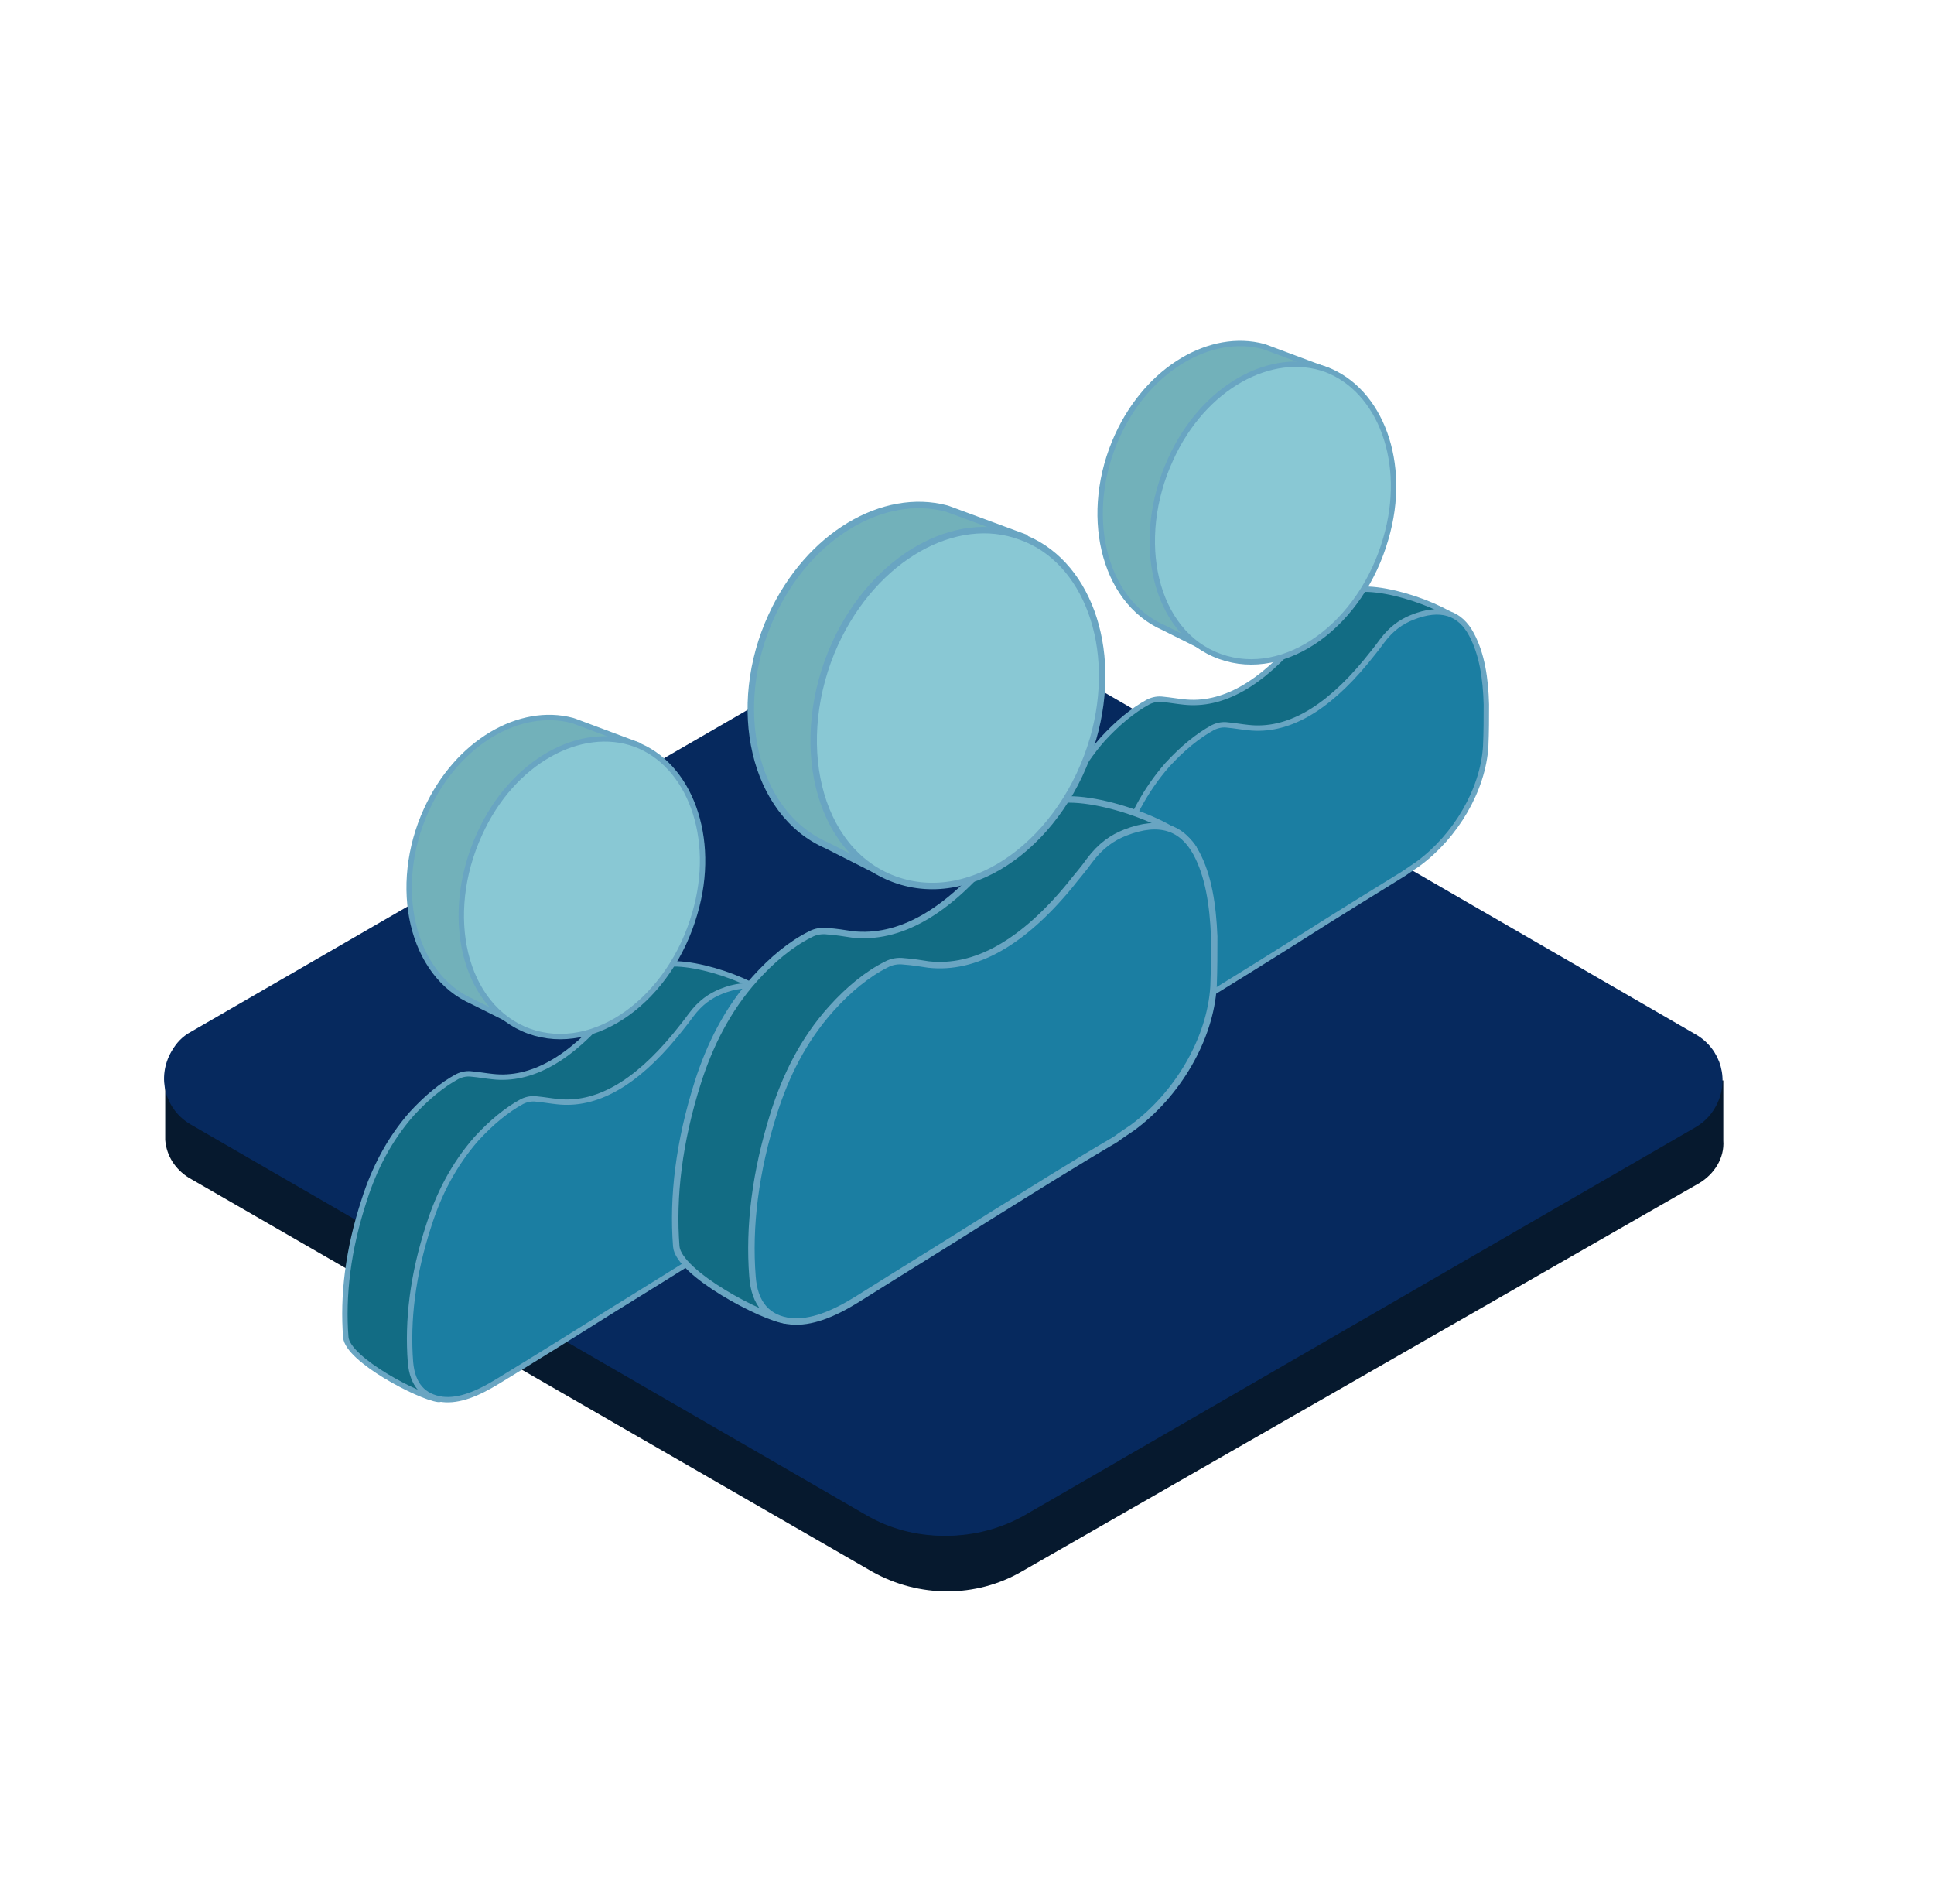 <?xml version="1.0" encoding="utf-8"?>
<!-- Generator: Adobe Illustrator 26.5.2, SVG Export Plug-In . SVG Version: 6.00 Build 0)  -->
<svg version="1.1" id="ICONS" xmlns="http://www.w3.org/2000/svg" xmlns:xlink="http://www.w3.org/1999/xlink" x="0px" y="0px"
	 viewBox="0 0 302 297.3" style="enable-background:new 0 0 302 297.3;" xml:space="preserve">
<style type="text/css">
	.st0{fill:#06295E;stroke:#06295E;stroke-width:1.417;stroke-miterlimit:10;}
	.st1{fill:#06192E;}
	.st2{fill:#126C84;stroke:#69A5C2;stroke-width:0.842;stroke-miterlimit:10;}
	.st3{fill:#1B7EA2;stroke:#69A5C2;stroke-width:0.842;stroke-miterlimit:10;}
	.st4{fill:#72B1BA;stroke:#69A5C2;stroke-width:0.842;stroke-miterlimit:10;}
	.st5{fill:#89C8D4;stroke:#69A5C2;stroke-width:0.842;stroke-miterlimit:10;}
	.st6{fill:#126C84;stroke:#69A5C2;stroke-width:1.008;stroke-miterlimit:10;}
	.st7{fill:#1B7EA2;stroke:#69A5C2;stroke-width:1.008;stroke-miterlimit:10;}
	.st8{fill:#72B1BA;stroke:#69A5C2;stroke-width:1.008;stroke-miterlimit:10;}
	.st9{fill:#89C8D4;stroke:#69A5C2;stroke-width:1.008;stroke-miterlimit:10;}
</style>
<g>
	<path class="st0" d="M169.2,209.9l1.1-0.5C169.9,209.5,169.5,209.7,169.2,209.9z"/>
	<path class="st1" d="M260.6,168.7l-101.8-57.9c-7.3-4.1-16.2-4.1-23.3,0L33.8,168.1l-8,0.5v9.4l0,0c0.2,2.5,1.6,4.6,3.7,5.9
		l106.7,61.5c7.3,4.1,16.2,4.1,23.3,0l105.9-60.7c2.3-1.4,3.9-3.9,3.7-6.6v-9.4L260.6,168.7L260.6,168.7z"/>
	<path class="st0" d="M30.8,161.7l104.8-60.6c7.3-4.1,16.2-4.1,23.3,0l105.5,61c3.7,2.1,5,6.7,2.8,10.5c-0.7,1.2-1.6,2.1-2.8,2.8
		L159.6,236c-7.3,4.1-16.2,4.1-23.3,0L30.8,175.1c-3.7-2.1-5-6.7-2.8-10.5C28.7,163.3,29.6,162.4,30.8,161.7z"/>
	<path class="st0" d="M30.2,161.7L135,101.1c7.3-4.1,16.2-4.1,23.3,0l105.5,61c3.7,2.1,5,6.7,2.8,10.5c-0.7,1.2-1.6,2.1-2.8,2.8
		L159,236c-7.3,4.1-16.2,4.1-23.3,0L30.2,175c-3.7-2.1-5-6.7-2.8-10.5C28.1,163.3,28.9,162.4,30.2,161.7z"/>
</g>
<g>
	<path class="st2" d="M192.9,142.4c-5.7,3.6-11.5,7.2-17.4,10.8c-3.1,1.9,3.4,7,0.8,6.8c-3-0.4-14.1-6.2-14.4-9.7
		c-0.5-6.4,0.3-13.6,2.9-21.5c1.5-4.7,3.8-9.3,7.4-13.4c2.3-2.5,4.7-4.5,7.1-5.8c0.8-0.4,1.6-0.5,2.3-0.4c1.1,0.1,2.2,0.3,3.2,0.4
		c6.1,0.7,12.2-2.8,18.4-10.3c0.9-1.1,1.7-2.1,2.5-3.2c1.5-2,3-3,4.7-3.7c4.5-1.8,17.1,2.7,18.9,6c1.6,3-7.4,3.4-7.3,7.5
		c0,2.1,0,4.3-0.1,6.5c-0.4,6.8-4.7,14.1-10.6,18.4c-0.7,0.5-1.5,1-2.2,1.5C204,135.6,198.5,139,192.9,142.4z"/>
	<path class="st3" d="M203,146.5c-5.7,3.6-11.5,7.2-17.4,10.8c-3.1,1.9-6,3.1-8.6,2.8c-3-0.4-4.7-2.3-5-5.8
		c-0.5-6.4,0.3-13.6,2.9-21.5c1.5-4.7,3.8-9.3,7.4-13.4c2.3-2.5,4.7-4.5,7.1-5.8c0.8-0.4,1.6-0.5,2.3-0.4c1.1,0.1,2.2,0.3,3.2,0.4
		c6.1,0.7,12.2-2.8,18.4-10.3c0.9-1.1,1.7-2.1,2.5-3.2c1.5-2,3-3,4.7-3.7c4.5-1.8,7.5-0.7,9.3,2.7c1.6,3,2.2,6.8,2.3,10.9
		c0,2.1,0,4.3-0.1,6.5c-0.4,6.8-4.7,14.1-10.6,18.4c-0.7,0.5-1.5,1-2.2,1.5C214,139.6,208.5,143,203,146.5z"/>
	<g>
		<path class="st4" d="M207.7,64.7l0.6-1.1l-0.8-5.7l-9.9-3.7l-0.3-0.1c-8.2-2.2-18,3.4-22.8,13.9c-5.5,12-2.4,25.8,7.2,30l6.6,3.3
			l1.1-2.4c8-1.1,15.6-8.6,18.4-18.6C209.5,74.7,209.3,69.2,207.7,64.7C207.7,64.6,207.7,64.7,207.7,64.7z"/>
		<path class="st5" d="M216.4,84.1c-3.8,13.3-15.6,22.1-25.9,18.4s-13.5-18.2-7.7-30.8c5.1-11.3,15.8-17.1,24.3-14
			C215.5,60.9,219.9,72.2,216.4,84.1C216.4,84.1,216.4,84.1,216.4,84.1z"/>
	</g>
</g>
<g>
	<path class="st2" d="M85,200.9c-5.7,3.6-11.5,7.2-17.4,10.8c-3.1,1.9,3.4,7,0.8,6.8c-3-0.4-14.1-6.2-14.4-9.7
		c-0.5-6.4,0.3-13.6,2.9-21.5c1.5-4.7,3.8-9.3,7.4-13.4c2.3-2.5,4.7-4.5,7.1-5.8c0.8-0.4,1.6-0.5,2.3-0.4c1.1,0.1,2.2,0.3,3.2,0.4
		c6.1,0.7,12.2-2.8,18.4-10.3c0.9-1.1,1.7-2.1,2.5-3.2c1.5-2,3-3,4.7-3.7c4.5-1.8,17.1,2.7,18.9,6c1.6,3-7.4,3.4-7.3,7.5
		c0,2.1,0,4.3-0.1,6.5c-0.4,6.8-4.7,14.1-10.6,18.4c-0.7,0.5-1.5,1-2.2,1.5C96,194.1,90.6,197.5,85,200.9z"/>
	<path class="st3" d="M95.1,204.9c-5.7,3.6-11.5,7.2-17.4,10.8c-3.1,1.9-6,3.1-8.6,2.8c-3-0.4-4.7-2.3-5-5.8
		c-0.5-6.4,0.3-13.6,2.9-21.5c1.5-4.7,3.8-9.3,7.4-13.4c2.3-2.5,4.7-4.5,7.1-5.8c0.8-0.4,1.6-0.5,2.3-0.4c1.1,0.1,2.2,0.3,3.2,0.4
		c6.1,0.7,12.2-2.8,18.4-10.3c0.9-1.1,1.7-2.1,2.5-3.2c1.5-2,3-3,4.7-3.7c4.5-1.8,7.5-0.7,9.3,2.7c1.6,3,2.2,6.8,2.3,10.9
		c0,2.1,0,4.3-0.1,6.5c-0.4,6.8-4.7,14.1-10.6,18.4c-0.7,0.5-1.5,1-2.2,1.5C106.1,198.1,100.6,201.5,95.1,204.9z"/>
	<g>
		<path class="st4" d="M99.8,123.1l0.6-1.1l-0.8-5.7l-9.9-3.7l-0.3-0.1c-8.2-2.2-18,3.4-22.8,13.9c-5.5,12-2.4,25.8,7.2,30l6.6,3.3
			l1.1-2.4c8-1.1,15.6-8.6,18.4-18.6C101.6,133.2,101.4,127.7,99.8,123.1C99.8,123.1,99.8,123.1,99.8,123.1z"/>
		<path class="st5" d="M108.5,142.6c-3.8,13.3-15.6,22.1-25.9,18.4c-10.3-3.8-13.5-18.2-7.7-30.8c5.1-11.3,15.8-17.1,24.3-14
			C107.6,119.3,112,130.7,108.5,142.6C108.5,142.6,108.5,142.6,108.5,142.6z"/>
	</g>
</g>
<g>
	<path class="st6" d="M142.6,185.1c-6.8,4.3-13.8,8.6-20.8,13c-3.7,2.3,4,8.4,1,8.1c-3.6-0.4-16.9-7.4-17.2-11.6
		c-0.6-7.7,0.4-16.3,3.4-25.7c1.8-5.6,4.5-11.2,8.9-16.1c2.7-3,5.6-5.4,8.6-6.9c0.9-0.5,1.9-0.6,2.7-0.5c1.4,0.1,2.6,0.3,3.9,0.5
		c7.3,0.8,14.7-3.4,22.1-12.4c1-1.3,2.1-2.5,3-3.8c1.8-2.4,3.6-3.6,5.6-4.4c5.4-2.1,20.4,3.2,22.6,7.2c1.9,3.5-8.9,4.1-8.7,9
		c0,2.5,0,5.1-0.1,7.8c-0.5,8.2-5.6,16.9-12.7,22.1c-0.9,0.6-1.8,1.2-2.6,1.8C155.7,176.9,149.2,181,142.6,185.1z"/>
	<path class="st7" d="M154.6,189.9c-6.8,4.3-13.8,8.6-20.8,13c-3.7,2.3-7.2,3.7-10.3,3.4c-3.6-0.4-5.7-2.7-6-7
		c-0.6-7.7,0.4-16.3,3.4-25.7c1.8-5.6,4.5-11.2,8.9-16.1c2.7-3,5.6-5.4,8.6-6.9c0.9-0.5,1.9-0.6,2.7-0.5c1.4,0.1,2.6,0.3,3.9,0.5
		c7.3,0.8,14.7-3.4,22.1-12.4c1-1.3,2.1-2.5,3-3.8c1.8-2.4,3.6-3.6,5.6-4.4c5.4-2.1,8.9-0.8,11.1,3.2c1.9,3.5,2.6,8.1,2.8,13
		c0,2.5,0,5.1-0.1,7.8c-0.5,8.2-5.6,16.9-12.7,22.1c-0.9,0.6-1.8,1.2-2.6,1.8C167.7,181.7,161.2,185.8,154.6,189.9z"/>
	<g>
		<path class="st8" d="M160.2,92l0.7-1.3l-0.9-6.8l-11.9-4.4l-0.3-0.1c-9.8-2.6-21.5,4.1-27.3,16.7c-6.6,14.3-2.9,30.9,8.6,35.9
			l7.9,4l1.4-2.9c9.6-1.4,18.7-10.2,22.1-22.2C162.4,104,162.1,97.4,160.2,92C160.3,92,160.2,92,160.2,92z"/>
		<path class="st9" d="M170.7,115.3c-4.6,15.9-18.7,26.5-31,22c-12.3-4.5-16.1-21.8-9.3-36.8c6.2-13.5,18.9-20.5,29-16.7
			C169.6,87.4,174.8,101,170.7,115.3C170.7,115.3,170.7,115.3,170.7,115.3z"/>
	</g>
</g>
</svg>
